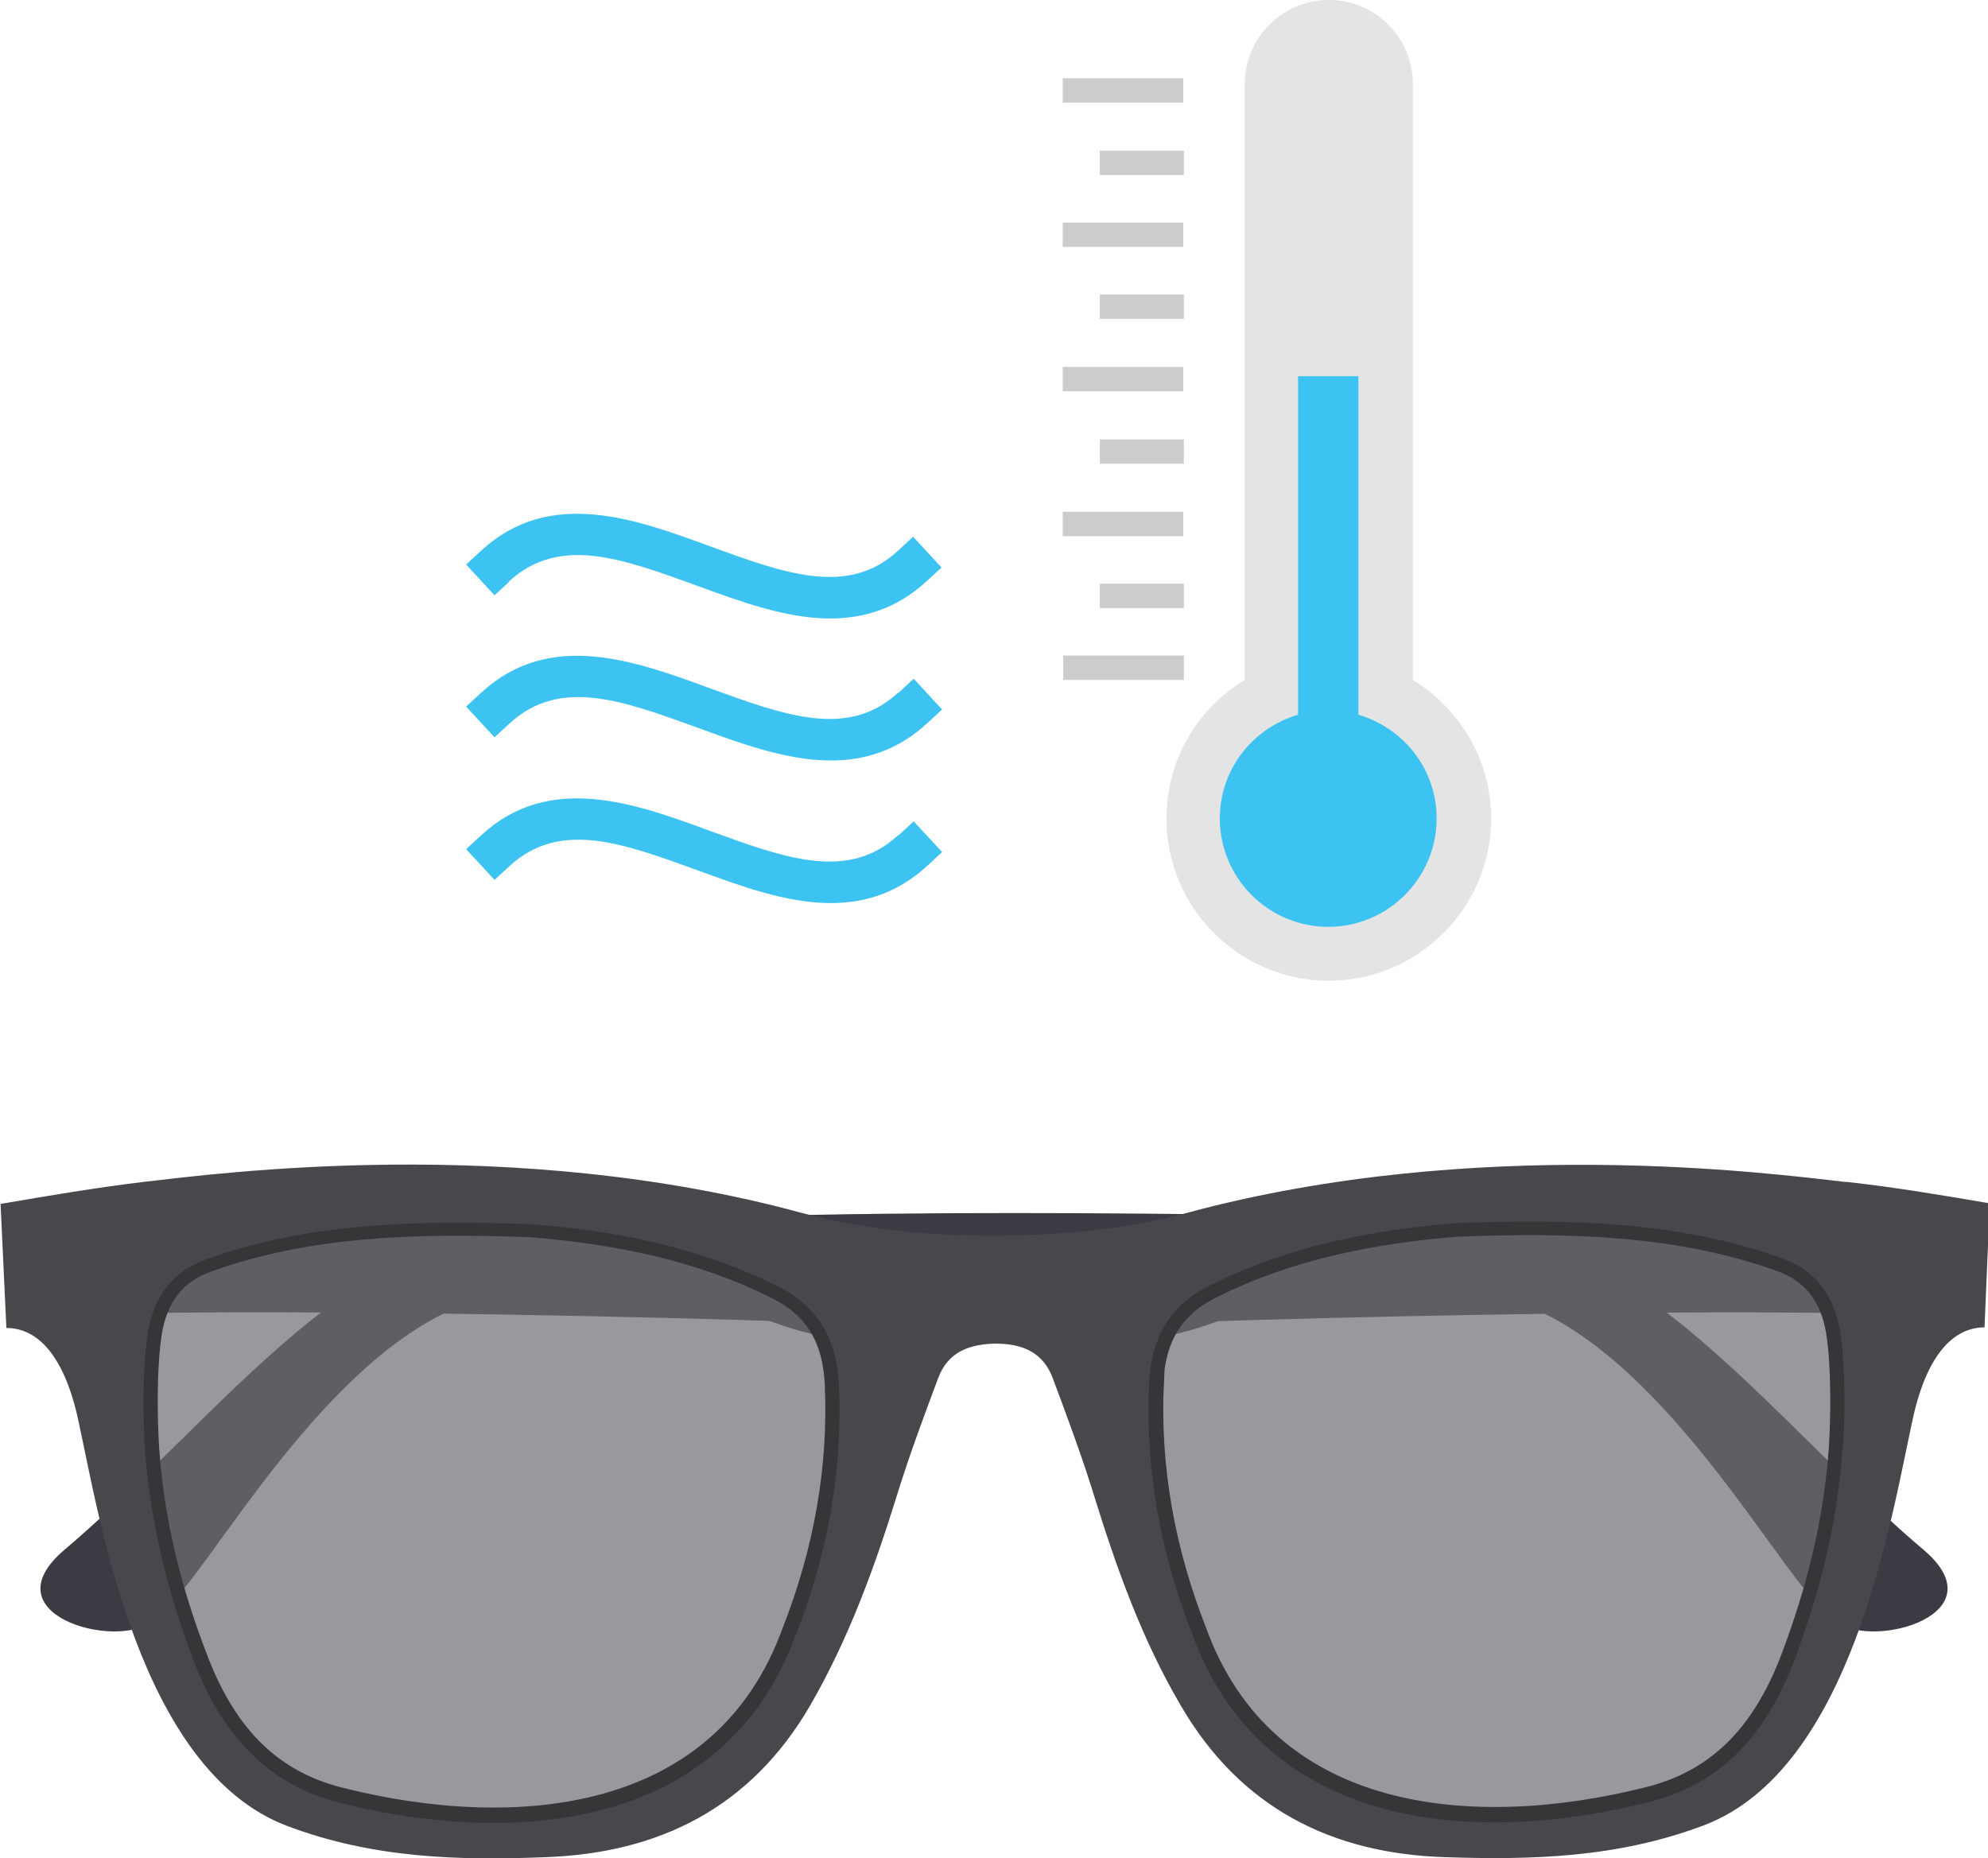 <?xml version="1.0" encoding="UTF-8"?>
<svg xmlns="http://www.w3.org/2000/svg" viewBox="0 0 34.29 32.06">
  <defs>
    <style>
      .cls-1 {
        mix-blend-mode: multiply;
        opacity: .7;
      }

      .cls-2 {
        fill: #3a3b43;
      }

      .cls-3 {
        fill: #e4e4e4;
      }

      .cls-4 {
        fill: #3dc3f2;
      }

      .cls-5 {
        fill: none;
        stroke: #363638;
        stroke-miterlimit: 10;
        stroke-width: .49px;
      }

      .cls-6 {
        fill: #ccc;
      }

      .cls-7 {
        isolation: isolate;
      }

      .cls-8 {
        fill: #6c6d73;
      }

      .cls-9 {
        fill: #47484c;
      }
    </style>
  </defs>
  <g class="cls-7">
    <g id="_レイヤー_2" data-name="レイヤー 2">
      <g id="illust">
        <g>
          <g>
            <path class="cls-3" d="M24.37,11.73V1.45c0-.8-.65-1.45-1.45-1.45s-1.45.65-1.45,1.45v10.28c-.81.49-1.35,1.37-1.35,2.39,0,1.55,1.26,2.8,2.8,2.8s2.8-1.26,2.8-2.8c0-1.01-.54-1.89-1.35-2.39Z"/>
            <path class="cls-4" d="M23.43,12.33v-5.84h-1.04v5.84c-.78.23-1.35.94-1.35,1.79,0,1.03.84,1.87,1.87,1.87s1.87-.84,1.87-1.87c0-.85-.57-1.56-1.35-1.79Z"/>
            <path class="cls-6" d="M18.34,11.73h2.08v-.42h-2.08v.42ZM18.97,10.49h1.45v-.42h-1.45v.42ZM20.41,8.83h-2.08v.42h2.08v-.42ZM18.97,8h1.45v-.42h-1.45v.42ZM20.41,6.33h-2.08v.42h2.08v-.42ZM18.97,5.5h1.45v-.42h-1.45v.42ZM20.41,3.84h-2.08v.42h2.08v-.42ZM18.97,2.6v.42h1.45v-.42h-1.45ZM20.41,1.35h-2.08v.42h2.08v-.42Z"/>
            <path class="cls-4" d="M15.49,14.41c-.86.8-1.96.39-3.23-.07-1.3-.48-2.78-1.02-3.96.07l-.26.24.49.53.26-.24c.87-.8,1.96-.39,3.23.07.74.27,1.54.57,2.31.57.58,0,1.15-.17,1.66-.64l.26-.24-.49-.53-.26.24ZM15.49,11.95c-.86.8-1.96.39-3.23-.07-1.3-.48-2.78-1.02-3.96.07l-.26.24.49.53.26-.24c.87-.8,1.96-.39,3.23.07.74.27,1.54.57,2.31.57.58,0,1.15-.17,1.66-.64l.26-.24-.49-.53-.26.24ZM8.78,10.03c.87-.8,1.96-.39,3.23.07.74.27,1.54.57,2.31.57.58,0,1.15-.17,1.66-.64l.26-.24-.49-.53-.26.24c-.86.8-1.96.39-3.23-.07-1.3-.48-2.78-1.02-3.96.07l-.26.24.49.53.26-.24Z"/>
          </g>
          <g>
            <g>
              <path class="cls-2" d="M.69,21.3l.2,1.41c3.18-.2,15.03.06,18.07.36.56.05,1.03.09,2-.26,1.11-.4,4.04-.8,5.35-.29,1.56.59,2.96,2.38,3.86,3.61.63.85,1.04,1.5,1.53,1.86.62.46,2.8-.14,1.47-1.26-2.05-1.73-4.24-4.56-6.5-5.24-3.66-1.11-26-.18-26-.18Z"/>
              <path class="cls-2" d="M33.6,21.3l-.2,1.41c-3.18-.2-15.03.07-18.07.36-.56.05-1.03.09-2-.26-1.11-.4-4.04-.8-5.35-.29-1.56.59-2.96,2.38-3.86,3.61-.63.85-1.04,1.5-1.53,1.86-.62.46-2.8-.14-1.47-1.26,2.05-1.73,4.24-4.56,6.49-5.25,3.66-1.12,26-.19,26-.19Z"/>
            </g>
            <g>
              <g class="cls-1">
                <path class="cls-8" d="M19.82,23.85c.04-.79.36-1.35,1.06-1.69,1.34-.67,2.78-.95,4.25-1.07,1.88-.07,3.82-.04,5.61.61.59.21.9.66,1,1.26.1.64.08,1.53.05,2.02-.09,1.29-.39,2.47-.83,3.64-.46,1.21-1.19,2.12-2.51,2.45-3.06.77-6.66.46-7.88-2.91-.54-1.38-.81-2.82-.74-4.32ZM14.47,23.86c-.04-.79-.36-1.35-1.06-1.69-1.34-.67-2.78-.95-4.25-1.07-1.88-.07-3.82-.04-5.61.61-.59.21-.9.66-1,1.26-.1.64-.08,1.53-.05,2.02.09,1.29.39,2.47.84,3.64.46,1.21,1.19,2.12,2.51,2.45,3.06.77,6.66.46,7.88-2.91.54-1.38.81-2.82.74-4.32Z"/>
              </g>
              <path class="cls-5" d="M19.82,23.85c.04-.79.36-1.35,1.06-1.69,1.34-.67,2.78-.95,4.25-1.07,1.88-.07,3.82-.04,5.61.61.59.21.9.66,1,1.26.1.64.08,1.53.05,2.02-.09,1.29-.39,2.47-.83,3.64-.46,1.21-1.19,2.12-2.51,2.45-3.06.77-6.66.46-7.88-2.91-.54-1.38-.81-2.82-.74-4.32ZM14.47,23.86c-.04-.79-.36-1.35-1.06-1.69-1.34-.67-2.78-.95-4.25-1.07-1.88-.07-3.82-.04-5.61.61-.59.21-.9.66-1,1.26-.1.64-.08,1.53-.05,2.02.09,1.29.39,2.47.84,3.64.46,1.21,1.19,2.12,2.51,2.45,3.06.77,6.66.46,7.88-2.91.54-1.38.81-2.82.74-4.32Z"/>
            </g>
            <path class="cls-9" d="M31.82,20.39c-1.31-.15-6.35-.81-11.33.53-1.11.3-2.23.39-3.34.4-1.11,0-2.23-.1-3.34-.4-4.98-1.35-10.02-.68-11.33-.53-.83.1-1.65.24-2.47.38l.1,2.14c.54,0,1,.48,1.24,1.59.37,1.69,1.04,6.03,3.6,7,1.48.56,2.96.6,4.46.54,1.97-.07,3.54-.86,4.56-2.61.66-1.14,1.11-2.37,1.5-3.63.21-.68.46-1.35.71-2.02.17-.46.54-.59.99-.6.45,0,.82.14.99.6.25.67.5,1.34.71,2.02.39,1.26.83,2.49,1.5,3.63,1.02,1.75,2.59,2.55,4.56,2.61,1.5.05,2.98.01,4.46-.55,2.56-.97,3.23-5.31,3.6-7,.24-1.11.7-1.59,1.24-1.59l.09-2.14c-.82-.14-1.65-.28-2.47-.37ZM13.73,28.19c-1.22,3.37-4.82,3.68-7.88,2.91-1.31-.34-2.05-1.25-2.51-2.45-.45-1.18-.74-2.35-.84-3.64-.03-.49-.05-1.39.05-2.02.1-.6.41-1.05,1-1.26,1.79-.65,3.73-.68,5.61-.61,1.47.11,2.91.4,4.25,1.07.7.35,1.02.9,1.06,1.69.07,1.5-.2,2.94-.74,4.32ZM31.78,25c-.09,1.29-.39,2.47-.83,3.64-.46,1.21-1.19,2.12-2.51,2.45-3.06.77-6.66.46-7.88-2.91-.54-1.38-.81-2.82-.74-4.32.04-.79.36-1.35,1.06-1.69,1.34-.67,2.78-.95,4.25-1.07,1.88-.07,3.82-.04,5.61.61.59.21.9.66,1,1.26.1.64.08,1.53.05,2.02Z"/>
          </g>
        </g>
      </g>
    </g>
  </g>
</svg>